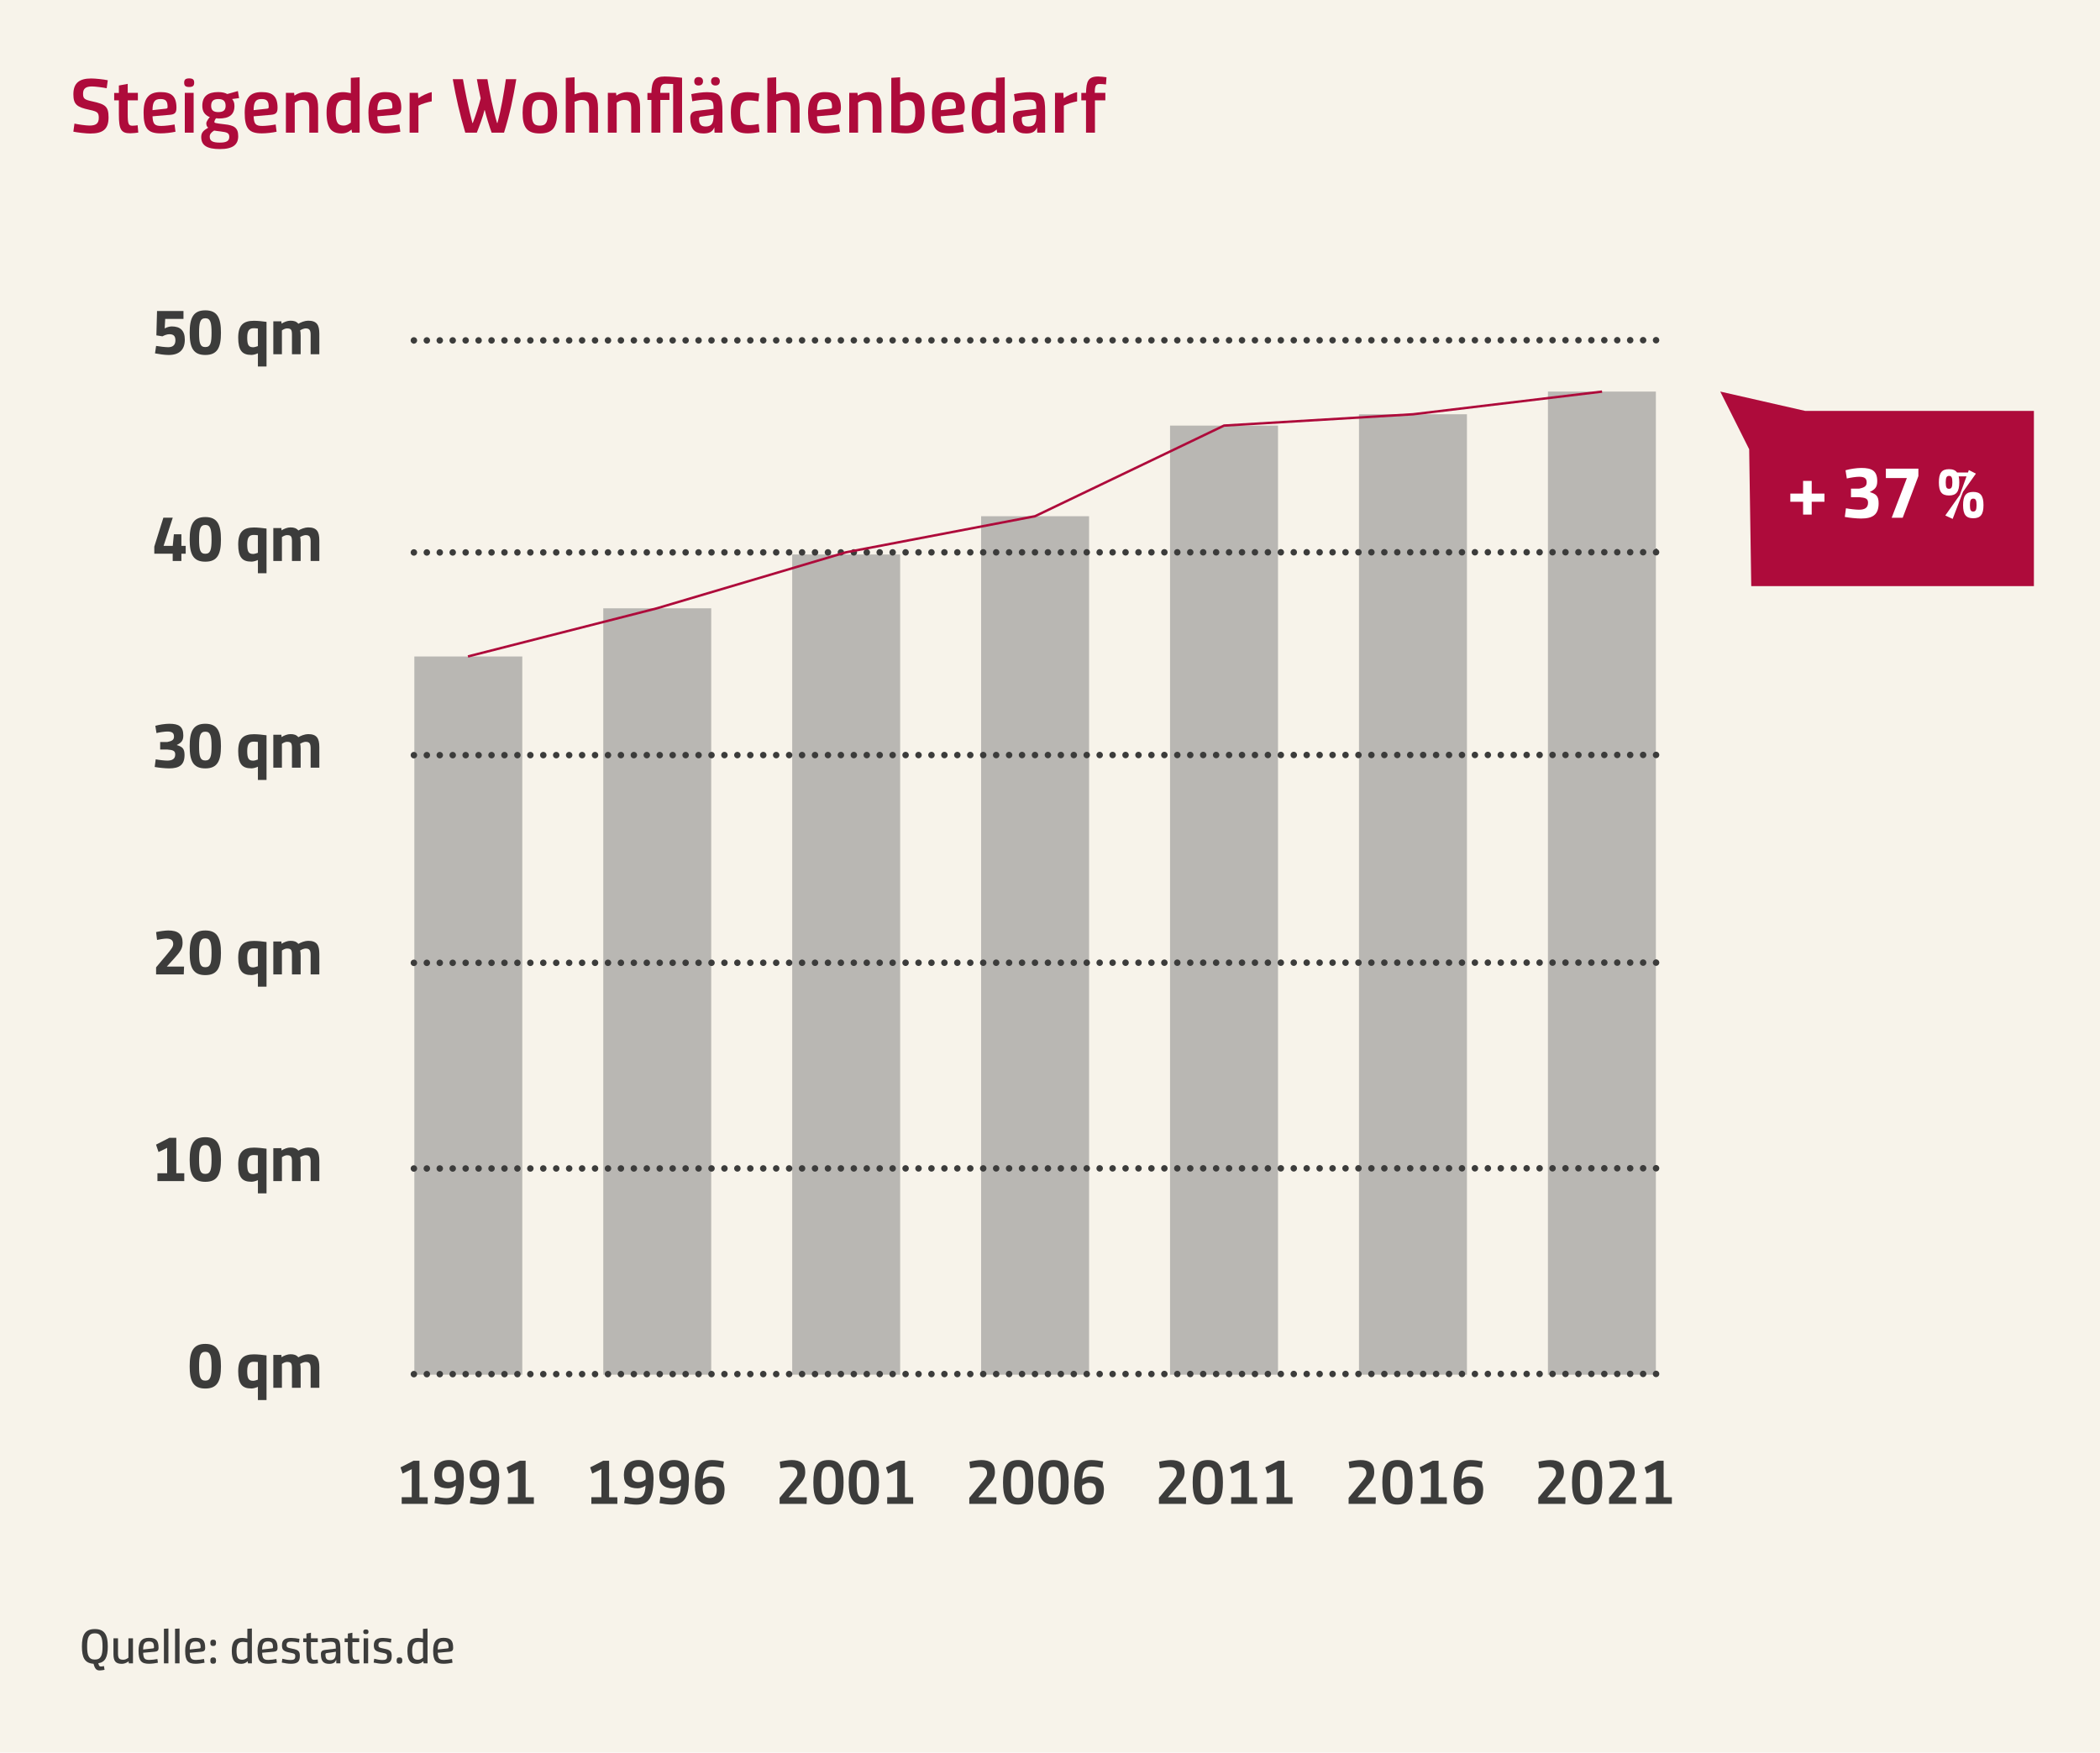 <?xml version="1.0" encoding="UTF-8"?> <svg xmlns="http://www.w3.org/2000/svg" xmlns:xlink="http://www.w3.org/1999/xlink" id="Ebene_1" data-name="Ebene 1" viewBox="0 0 1300 1085"><defs><style> .cls-1, .cls-2, .cls-3, .cls-4 { fill: none; } .cls-5 { fill: #3c3c3b; } .cls-6 { fill: #7c7c7b; } .cls-7 { clip-path: url(#clippath-1); } .cls-8 { clip-path: url(#clippath-3); } .cls-9 { clip-path: url(#clippath-4); } .cls-10 { clip-path: url(#clippath-2); } .cls-11 { clip-path: url(#clippath-7); } .cls-12 { clip-path: url(#clippath-6); } .cls-13 { clip-path: url(#clippath-5); } .cls-14 { fill: #f7f3ea; } .cls-15 { fill: #fff; } .cls-2, .cls-3 { stroke: #3c3c3b; stroke-linecap: round; stroke-linejoin: round; } .cls-3 { stroke-dasharray: 0 8.01; stroke-width: 4px; } .cls-16 { opacity: .5; } .cls-4 { stroke: #ae0b3b; stroke-width: 1.5px; } .cls-17 { fill: #ae0b3b; } .cls-18 { clip-path: url(#clippath); } </style><clipPath id="clippath"><rect class="cls-1" x="-77.52" y="4.97" width="2805.18" height="1033.78"></rect></clipPath><clipPath id="clippath-1"><rect class="cls-1" x="952.92" y="194.62" width="114.63" height="704.23"></rect></clipPath><clipPath id="clippath-2"><rect class="cls-1" x="835.96" y="208.65" width="114.63" height="690.19"></rect></clipPath><clipPath id="clippath-3"><rect class="cls-1" x="719" y="215.67" width="114.63" height="683.18"></rect></clipPath><clipPath id="clippath-4"><rect class="cls-1" x="602.05" y="271.8" width="114.63" height="627.05"></rect></clipPath><clipPath id="clippath-5"><rect class="cls-1" x="485.09" y="295.48" width="114.63" height="603.37"></rect></clipPath><clipPath id="clippath-6"><rect class="cls-1" x="368.14" y="328.8" width="114.62" height="570.05"></rect></clipPath><clipPath id="clippath-7"><rect class="cls-1" x="251.18" y="358.62" width="114.63" height="540.23"></rect></clipPath></defs><rect class="cls-14" width="1300" height="1085"></rect><g><path class="cls-5" d="M66.73,1019.24c0,6.76-1.71,9.82-5.87,10.43.37,1.5.64,2.02,1.56,2.02.64,0,1.5-.15,1.93-.28l.37,2.32c-.61.15-2.05.4-2.91.4-2.14,0-3.03-.92-3.91-4.13-5.47-.37-7.19-3.79-7.19-10.76s1.83-10.73,8.01-10.73,8.01,3.88,8.01,10.73ZM58.71,1027.4c3.82,0,4.77-2.63,4.77-8.13s-.95-8.13-4.77-8.13-4.77,2.72-4.77,8.13.92,8.13,4.77,8.13Z"></path><path class="cls-5" d="M82.32,1014.23v15.5h-2.57l-.12-1.22c-1.5,1.04-2.84,1.53-4.22,1.53-3.73,0-5.17-1.65-5.17-5.96v-9.85h2.81v9.45c0,2.88.67,3.82,3.33,3.82,1.01,0,2.11-.46,3.12-1.25v-12.02h2.81Z"></path><path class="cls-5" d="M98.15,1020.13c0,1.65-.67,2.26-2.38,2.42l-7.16.64c.18,3.55.92,4.43,3.91,4.43,1.38,0,3.42-.27,4.92-.58l.31,2.32c-1.59.34-3.82.64-5.47.64-4.74,0-6.51-1.77-6.51-8.01,0-5.66,1.96-8.07,6.39-8.07s5.99,1.68,5.99,6.21ZM94.73,1020.49c.4-.03.61-.31.61-.64,0-2.75-.76-3.67-3.21-3.67-2.57,0-3.49,1.38-3.52,4.98l6.12-.67Z"></path><path class="cls-5" d="M101.48,1008.32l2.78-.15v21.56h-2.78v-21.41Z"></path><path class="cls-5" d="M108.36,1008.32l2.78-.15v21.56h-2.78v-21.41Z"></path><path class="cls-5" d="M127.02,1020.13c0,1.65-.67,2.26-2.39,2.42l-7.16.64c.18,3.55.92,4.43,3.91,4.43,1.38,0,3.42-.27,4.92-.58l.31,2.32c-1.59.34-3.82.64-5.47.64-4.74,0-6.51-1.77-6.51-8.01,0-5.66,1.96-8.07,6.39-8.07s5.99,1.68,5.99,6.21ZM123.59,1020.49c.4-.03.61-.31.61-.64,0-2.75-.76-3.67-3.21-3.67-2.57,0-3.49,1.38-3.52,4.98l6.12-.67Z"></path><path class="cls-5" d="M131.97,1015.08c1.22,0,1.77.58,1.77,1.96s-.55,1.96-1.77,1.96-1.77-.55-1.77-1.96.55-1.96,1.77-1.96ZM131.97,1026.06c1.22,0,1.77.58,1.77,1.96s-.55,1.96-1.77,1.96-1.77-.55-1.77-1.96.55-1.96,1.77-1.96Z"></path><path class="cls-5" d="M153.52,1029.73l-.18-1.28c-1.13,1.01-2.35,1.59-4.01,1.59-3.91,0-5.84-2.02-5.84-8.04s2.32-8.01,6.51-8.01c.95,0,2.2.21,3.12.4v-6.05l2.81-.18v21.59h-2.42ZM150.04,1027.5c1.1,0,2.08-.46,3.09-1.28v-9.45c-.58-.12-2.11-.34-2.66-.34-2.57,0-4.04,1.19-4.04,5.5s.95,5.57,3.61,5.57Z"></path><path class="cls-5" d="M171.81,1020.13c0,1.65-.67,2.26-2.38,2.42l-7.16.64c.18,3.55.92,4.43,3.91,4.43,1.38,0,3.42-.27,4.92-.58l.31,2.32c-1.59.34-3.82.64-5.47.64-4.74,0-6.51-1.77-6.51-8.01,0-5.66,1.96-8.07,6.39-8.07s5.99,1.68,5.99,6.21ZM168.38,1020.49c.4-.03.61-.31.61-.64,0-2.75-.76-3.67-3.21-3.67-2.57,0-3.49,1.38-3.52,4.98l6.12-.67Z"></path><path class="cls-5" d="M174.43,1029.24l.37-2.35c1.41.4,3.55.79,4.95.79,2.17,0,3.03-.49,3.03-2.29,0-1.47-.52-1.74-2.97-2.23-4.13-.76-5.26-1.65-5.26-4.56,0-3.46,1.96-4.62,5.66-4.62,1.5,0,3.64.28,5.17.58l-.24,2.32c-1.44-.31-3.42-.61-4.71-.61-2.02,0-3.03.43-3.03,2.14,0,1.41.61,1.68,3.42,2.23,3.85.73,4.8,1.5,4.8,4.56,0,3.55-1.53,4.8-5.6,4.8-1.74,0-3.85-.37-5.6-.76Z"></path><path class="cls-5" d="M193.88,1029.97c-3.39,0-4.19-1.44-4.19-7.43v-5.93h-1.99v-2.35h1.99v-2.94l2.81-.55v3.46h4.22v2.38h-4.22v5.81c0,4.37.31,5.14,2.05,5.14.64,0,1.68-.12,2.11-.21l.21,2.32c-.61.12-2.11.31-3,.31Z"></path><path class="cls-5" d="M198.65,1023.89c0-1.53.86-2.26,2.51-2.45l6.73-.86c0-3.33-.28-4.22-3.36-4.22-1.35,0-3.49.28-5.11.67l-.34-2.29c1.8-.43,4.1-.76,5.84-.76,5.17,0,5.78,1.71,5.78,7.71v8.04h-2.51l-.06-2.29c-.67,1.9-1.99,2.6-4.34,2.6-3.61,0-5.14-1.74-5.14-6.15ZM204.43,1027.77c2.63,0,3.49-1.41,3.49-4.98v-.24l-5.78.86c-.43.06-.67.37-.67.79,0,2.6.73,3.58,2.97,3.58Z"></path><path class="cls-5" d="M219.53,1029.97c-3.39,0-4.19-1.44-4.19-7.43v-5.93h-1.99v-2.35h1.99v-2.94l2.81-.55v3.46h4.22v2.38h-4.22v5.81c0,4.37.31,5.14,2.05,5.14.64,0,1.68-.12,2.11-.21l.21,2.32c-.61.12-2.11.31-3,.31Z"></path><path class="cls-5" d="M226.5,1008.75c1.19,0,1.62.49,1.62,1.47s-.43,1.44-1.62,1.44-1.62-.46-1.62-1.44.43-1.47,1.62-1.47ZM225.12,1029.73v-15.5h2.78v15.5h-2.78Z"></path><path class="cls-5" d="M231.3,1029.24l.37-2.35c1.41.4,3.55.79,4.95.79,2.17,0,3.03-.49,3.03-2.29,0-1.47-.52-1.74-2.97-2.23-4.13-.76-5.26-1.65-5.26-4.56,0-3.46,1.96-4.62,5.66-4.62,1.5,0,3.64.28,5.17.58l-.24,2.32c-1.44-.31-3.42-.61-4.71-.61-2.02,0-3.03.43-3.03,2.14,0,1.41.61,1.68,3.42,2.23,3.85.73,4.8,1.5,4.8,4.56,0,3.55-1.53,4.8-5.6,4.8-1.74,0-3.85-.37-5.6-.76Z"></path><path class="cls-5" d="M247.29,1026.06c1.22,0,1.77.58,1.77,1.96s-.55,1.96-1.77,1.96-1.77-.55-1.77-1.96.55-1.96,1.77-1.96Z"></path><path class="cls-5" d="M262.24,1029.73l-.18-1.28c-1.13,1.01-2.35,1.59-4.01,1.59-3.91,0-5.84-2.02-5.84-8.04s2.32-8.01,6.51-8.01c.95,0,2.2.21,3.12.4v-6.05l2.81-.18v21.59h-2.42ZM258.76,1027.5c1.1,0,2.08-.46,3.09-1.28v-9.45c-.58-.12-2.11-.34-2.66-.34-2.57,0-4.04,1.19-4.04,5.5s.95,5.57,3.61,5.57Z"></path><path class="cls-5" d="M280.52,1020.13c0,1.65-.67,2.26-2.38,2.42l-7.16.64c.18,3.55.92,4.43,3.91,4.43,1.38,0,3.42-.27,4.92-.58l.31,2.32c-1.59.34-3.82.64-5.47.64-4.74,0-6.51-1.77-6.51-8.01,0-5.66,1.96-8.07,6.39-8.07s5.99,1.68,5.99,6.21ZM277.1,1020.49c.4-.03.61-.31.61-.64,0-2.75-.76-3.67-3.21-3.67-2.57,0-3.49,1.38-3.52,4.98l6.12-.67Z"></path></g><g><g class="cls-18"><g class="cls-16"><g class="cls-7"><rect class="cls-6" x="958.23" y="242.42" width="66.83" height="608.64"></rect></g></g><g class="cls-16"><g class="cls-10"><rect class="cls-6" x="841.27" y="256.45" width="66.83" height="594.6"></rect></g></g><g class="cls-16"><g class="cls-8"><rect class="cls-6" x="724.32" y="263.47" width="66.83" height="587.59"></rect></g></g><g class="cls-16"><g class="cls-9"><rect class="cls-6" x="607.36" y="319.59" width="66.83" height="531.46"></rect></g></g><g class="cls-16"><g class="cls-13"><rect class="cls-6" x="490.41" y="343.27" width="66.83" height="507.78"></rect></g></g><g class="cls-16"><g class="cls-12"><rect class="cls-6" x="373.45" y="376.59" width="66.83" height="474.46"></rect></g></g><g class="cls-16"><g class="cls-11"><rect class="cls-6" x="256.49" y="406.41" width="66.83" height="444.64"></rect></g></g></g><path class="cls-2" d="M256.21,850.58h0M1025.35,849.82h0"></path><path class="cls-2" d="M256.21,722.77h0M1025.35,722.01h0"></path><path class="cls-2" d="M256.21,595.46h0M1025.35,594.7h0"></path><path class="cls-2" d="M256.21,468.14h0M1025.35,467.38h0"></path><path class="cls-2" d="M256.21,340.83h0M1025.35,340.07h0"></path><path class="cls-2" d="M256.21,212.29h0M1025.35,211.53h0"></path><g><path class="cls-5" d="M104.36,219.76c-2.47,0-5.97-.52-8.4-1l.68-4.62c2.27.4,5.77.8,7.49.8,3.07,0,4.46-1.55,4.46-4.26s-1.19-3.78-3.82-3.78c-1.35,0-3.07.68-4.22,1.31l-3.74-.6.4-15.09h16.37v4.9h-11.31l-.32,5.89c1.11-.6,2.83-1.23,4.38-1.23,5.26,0,8.08,2.55,8.08,8.2,0,6.33-3.5,9.48-10.04,9.48Z"></path><path class="cls-5" d="M136.78,206.02c0,9-2.11,13.74-9.68,13.74s-9.68-4.74-9.68-13.74,2.11-13.9,9.68-13.9,9.68,4.86,9.68,13.9ZM127.1,214.86c3.23,0,3.86-2.63,3.86-8.84s-.64-9-3.86-9-3.86,2.71-3.86,9,.64,8.84,3.86,8.84Z"></path><path class="cls-5" d="M155.54,219.72c-5.65,0-8.08-2.83-8.08-10.63s3.19-10.51,9.8-10.51c2.19,0,5.62.36,7.73.68v27.64h-5.34v-8.2c-1.04.52-2.83,1.04-4.1,1.04ZM156.74,214.98c.76,0,2.31-.48,2.91-.72v-10.87c-.6-.12-1.95-.2-2.51-.2-2.71,0-4.1,1.27-4.1,5.85s.92,5.93,3.7,5.93Z"></path><path class="cls-5" d="M169.2,219.32v-20.39h4.98l.12,1.43c1.55-1,3.62-1.83,5.5-1.83,2.15,0,3.66.44,4.9,1.91,1.47-.92,4.1-1.91,6.05-1.91,5.3,0,6.93,2.55,6.93,8.04v12.74h-5.38v-11.95c0-2.99-.72-4.06-3.15-4.06-.84,0-2.55.64-3.35,1.23.2.56.32,1.75.32,3.19v11.59h-5.38v-11.95c0-3.27-.52-4.06-3.15-4.06-.8,0-2.07.52-3.07,1.23v14.78h-5.34Z"></path></g><g><path class="cls-5" d="M112.29,342.79v4.5h-5.38v-4.5h-11.39v-4.38l5.62-17.92h5.81l-5.69,17.44h5.69l.68-7.17h4.66v7.17h2.67v4.86h-2.67Z"></path><path class="cls-5" d="M136.78,333.99c0,9-2.11,13.74-9.68,13.74s-9.68-4.74-9.68-13.74,2.11-13.9,9.68-13.9,9.68,4.86,9.68,13.9ZM127.1,342.83c3.23,0,3.86-2.63,3.86-8.84s-.64-9-3.86-9-3.86,2.71-3.86,9,.64,8.84,3.86,8.84Z"></path><path class="cls-5" d="M155.54,347.69c-5.65,0-8.08-2.83-8.08-10.63s3.19-10.51,9.8-10.51c2.19,0,5.62.36,7.73.68v27.64h-5.34v-8.2c-1.04.52-2.83,1.04-4.1,1.04ZM156.74,342.95c.76,0,2.31-.48,2.91-.72v-10.87c-.6-.12-1.95-.2-2.51-.2-2.71,0-4.1,1.27-4.1,5.85s.92,5.93,3.7,5.93Z"></path><path class="cls-5" d="M169.2,347.29v-20.39h4.98l.12,1.43c1.55-1,3.62-1.83,5.5-1.83,2.15,0,3.66.44,4.9,1.91,1.47-.92,4.1-1.91,6.05-1.91,5.3,0,6.93,2.55,6.93,8.04v12.74h-5.38v-11.95c0-2.99-.72-4.06-3.15-4.06-.84,0-2.55.64-3.35,1.23.2.56.32,1.75.32,3.19v11.59h-5.38v-11.95c0-3.27-.52-4.06-3.15-4.06-.8,0-2.07.52-3.07,1.23v14.78h-5.34Z"></path></g><g><path class="cls-5" d="M107.71,455.98c0-2.31-1.27-3.11-4.18-3.11-1.55,0-4.82.48-6.65.96l-.72-4.5c2.35-.68,5.97-1.27,8.64-1.27,5.85,0,8.68,1.63,8.68,7.25,0,3.27-1.27,4.5-3.98,5.85v.12c3.27,1,4.74,2.07,4.74,6.09,0,6.13-3.15,8.32-9.6,8.32-2.27,0-6.33-.4-8.88-.88l.64-4.74c1.91.4,5.42.8,7.17.8,3.19,0,4.9-1.12,4.9-3.82,0-2.39-1.59-2.75-4.9-3.03h-4.42v-4.66h4.42c2.95-.6,4.14-1.31,4.14-3.39Z"></path><path class="cls-5" d="M136.78,461.96c0,9-2.11,13.74-9.68,13.74s-9.68-4.74-9.68-13.74,2.11-13.9,9.68-13.9,9.68,4.86,9.68,13.9ZM127.1,470.8c3.23,0,3.86-2.63,3.86-8.84s-.64-9-3.86-9-3.86,2.71-3.86,9,.64,8.84,3.86,8.84Z"></path><path class="cls-5" d="M155.54,475.66c-5.65,0-8.08-2.83-8.08-10.63s3.19-10.51,9.8-10.51c2.19,0,5.62.36,7.73.68v27.64h-5.34v-8.2c-1.04.52-2.83,1.04-4.1,1.04ZM156.74,470.92c.76,0,2.31-.48,2.91-.72v-10.87c-.6-.12-1.95-.2-2.51-.2-2.71,0-4.1,1.27-4.1,5.85s.92,5.93,3.7,5.93Z"></path><path class="cls-5" d="M169.2,475.26v-20.39h4.98l.12,1.43c1.55-1,3.62-1.83,5.5-1.83,2.15,0,3.66.44,4.9,1.91,1.47-.92,4.1-1.91,6.05-1.91,5.3,0,6.93,2.55,6.93,8.04v12.74h-5.38v-11.95c0-2.99-.72-4.06-3.15-4.06-.84,0-2.55.64-3.35,1.23.2.56.32,1.75.32,3.19v11.59h-5.38v-11.95c0-3.27-.52-4.06-3.15-4.06-.8,0-2.07.52-3.07,1.23v14.78h-5.34Z"></path></g><g><path class="cls-5" d="M104.12,576.03c5.97,0,8.92,2.19,8.92,7.53,0,3.62-1.39,5.66-5.5,10.12l-4.26,4.7h10.67l-.2,4.86h-17.12v-4.38l6.49-7.73c3.27-3.9,4.1-5.1,4.1-6.81,0-2.35-1.59-3.27-4.14-3.27-1.31,0-4.46.48-5.85.84l-.6-4.86c1.95-.48,5.73-1,7.49-1Z"></path><path class="cls-5" d="M136.78,589.93c0,9-2.11,13.74-9.68,13.74s-9.68-4.74-9.68-13.74,2.11-13.9,9.68-13.9,9.68,4.86,9.68,13.9ZM127.1,598.77c3.23,0,3.86-2.63,3.86-8.84s-.64-9-3.86-9-3.86,2.71-3.86,9,.64,8.84,3.86,8.84Z"></path><path class="cls-5" d="M155.54,603.63c-5.65,0-8.08-2.83-8.08-10.63s3.19-10.51,9.8-10.51c2.19,0,5.62.36,7.73.68v27.64h-5.34v-8.2c-1.04.52-2.83,1.04-4.1,1.04ZM156.74,598.89c.76,0,2.31-.48,2.91-.72v-10.87c-.6-.12-1.95-.2-2.51-.2-2.71,0-4.1,1.27-4.1,5.85s.92,5.93,3.7,5.93Z"></path><path class="cls-5" d="M169.2,603.23v-20.39h4.98l.12,1.43c1.55-1,3.62-1.83,5.5-1.83,2.15,0,3.66.44,4.9,1.91,1.47-.92,4.1-1.91,6.05-1.91,5.3,0,6.93,2.55,6.93,8.04v12.74h-5.38v-11.95c0-2.99-.72-4.06-3.15-4.06-.84,0-2.55.64-3.35,1.23.2.56.32,1.75.32,3.19v11.59h-5.38v-11.95c0-3.27-.52-4.06-3.15-4.06-.8,0-2.07.52-3.07,1.23v14.78h-5.34Z"></path></g><g><path class="cls-5" d="M97.47,726.34h6.01v-15.73l-5.34,2.59-1.55-4.58,8.24-4.22h4.3v21.94h4.94v4.86h-16.61v-4.86Z"></path><path class="cls-5" d="M136.78,717.9c0,9-2.11,13.74-9.68,13.74s-9.68-4.74-9.68-13.74,2.11-13.9,9.68-13.9,9.68,4.86,9.68,13.9ZM127.1,726.74c3.23,0,3.86-2.63,3.86-8.84s-.64-9-3.86-9-3.86,2.71-3.86,9,.64,8.84,3.86,8.84Z"></path><path class="cls-5" d="M155.54,731.6c-5.65,0-8.08-2.83-8.08-10.63s3.19-10.51,9.8-10.51c2.19,0,5.62.36,7.73.68v27.64h-5.34v-8.2c-1.04.52-2.83,1.04-4.1,1.04ZM156.74,726.86c.76,0,2.31-.48,2.91-.72v-10.87c-.6-.12-1.95-.2-2.51-.2-2.71,0-4.1,1.27-4.1,5.85s.92,5.93,3.7,5.93Z"></path><path class="cls-5" d="M169.2,731.2v-20.39h4.98l.12,1.43c1.55-1,3.62-1.83,5.5-1.83,2.15,0,3.66.44,4.9,1.91,1.47-.92,4.1-1.91,6.05-1.91,5.3,0,6.93,2.55,6.93,8.04v12.74h-5.38v-11.95c0-2.99-.72-4.06-3.15-4.06-.84,0-2.55.64-3.35,1.23.2.56.32,1.75.32,3.19v11.59h-5.38v-11.95c0-3.27-.52-4.06-3.15-4.06-.8,0-2.07.52-3.07,1.23v14.78h-5.34Z"></path></g><g><path class="cls-5" d="M136.78,845.87c0,9-2.11,13.74-9.68,13.74s-9.68-4.74-9.68-13.74,2.11-13.9,9.68-13.9,9.68,4.86,9.68,13.9ZM127.1,854.71c3.23,0,3.86-2.63,3.86-8.84s-.64-9-3.86-9-3.86,2.71-3.86,9,.64,8.84,3.86,8.84Z"></path><path class="cls-5" d="M155.54,859.57c-5.65,0-8.08-2.83-8.08-10.63s3.19-10.51,9.8-10.51c2.19,0,5.62.36,7.73.68v27.64h-5.34v-8.2c-1.04.52-2.83,1.04-4.1,1.04ZM156.74,854.83c.76,0,2.31-.48,2.91-.72v-10.87c-.6-.12-1.95-.2-2.51-.2-2.71,0-4.1,1.27-4.1,5.85s.92,5.93,3.7,5.93Z"></path><path class="cls-5" d="M169.2,859.17v-20.39h4.98l.12,1.43c1.55-1,3.62-1.83,5.5-1.83,2.15,0,3.66.44,4.9,1.91,1.47-.92,4.1-1.91,6.05-1.91,5.3,0,6.93,2.55,6.93,8.04v12.74h-5.38v-11.95c0-2.99-.72-4.06-3.15-4.06-.84,0-2.55.64-3.35,1.23.2.56.32,1.75.32,3.19v11.59h-5.38v-11.95c0-3.27-.52-4.06-3.15-4.06-.8,0-2.07.52-3.07,1.23v14.78h-5.34Z"></path></g><g><path class="cls-5" d="M248.68,926.89h6.21v-17.36l-5.66,2.75-1.31-3.86,8.08-4.1h3.66v22.58h5.1v4.1h-16.09v-4.1Z"></path><path class="cls-5" d="M277.96,903.87c6.61,0,9.2,4.46,9.2,11.19,0,12.07-2.87,16.41-10.55,16.41-2.35,0-5.5-.48-7.65-.92l.56-4.02c1.95.44,4.82.92,6.89.92,4.42,0,5.54-2.51,5.81-7.73-1.12.88-3.11,1.67-4.86,1.67-5.62,0-8.56-2.51-8.56-8.2s3.11-9.32,9.16-9.32ZM278.03,917.53c1.63,0,2.99-.68,4.18-1.55.08-.44.08-1.27.08-1.75,0-3.35-.92-6.29-4.26-6.29-3.11,0-4.38,1.79-4.38,5.18,0,2.91,1.43,4.42,4.38,4.42Z"></path><path class="cls-5" d="M299.86,903.87c6.61,0,9.2,4.46,9.2,11.19,0,12.07-2.87,16.41-10.55,16.41-2.35,0-5.5-.48-7.65-.92l.56-4.02c1.95.44,4.82.92,6.89.92,4.42,0,5.54-2.51,5.81-7.73-1.12.88-3.11,1.67-4.86,1.67-5.62,0-8.56-2.51-8.56-8.2s3.11-9.32,9.16-9.32ZM299.94,917.53c1.63,0,2.99-.68,4.18-1.55.08-.44.08-1.27.08-1.75,0-3.35-.92-6.29-4.26-6.29-3.11,0-4.38,1.79-4.38,5.18,0,2.91,1.43,4.42,4.38,4.42Z"></path><path class="cls-5" d="M314.4,926.89h6.21v-17.36l-5.66,2.75-1.31-3.86,8.08-4.1h3.66v22.58h5.1v4.1h-16.09v-4.1Z"></path></g><g><path class="cls-5" d="M366.09,926.89h6.21v-17.36l-5.66,2.75-1.31-3.86,8.08-4.1h3.66v22.58h5.1v4.1h-16.09v-4.1Z"></path><path class="cls-5" d="M395.37,903.87c6.61,0,9.2,4.46,9.2,11.19,0,12.07-2.87,16.41-10.55,16.41-2.35,0-5.5-.48-7.65-.92l.56-4.02c1.95.44,4.82.92,6.89.92,4.42,0,5.54-2.51,5.81-7.73-1.12.88-3.11,1.67-4.86,1.67-5.62,0-8.56-2.51-8.56-8.2s3.11-9.32,9.16-9.32ZM395.45,917.53c1.63,0,2.99-.68,4.18-1.55.08-.44.08-1.27.08-1.75,0-3.35-.92-6.29-4.26-6.29-3.11,0-4.38,1.79-4.38,5.18,0,2.91,1.43,4.42,4.38,4.42Z"></path><path class="cls-5" d="M417.27,903.87c6.61,0,9.2,4.46,9.2,11.19,0,12.07-2.87,16.41-10.55,16.41-2.35,0-5.5-.48-7.65-.92l.56-4.02c1.95.44,4.82.92,6.89.92,4.42,0,5.54-2.51,5.81-7.73-1.12.88-3.11,1.67-4.86,1.67-5.62,0-8.56-2.51-8.56-8.2s3.11-9.32,9.16-9.32ZM417.35,917.53c1.63,0,2.99-.68,4.18-1.55.08-.44.08-1.27.08-1.75,0-3.35-.92-6.29-4.26-6.29-3.11,0-4.38,1.79-4.38,5.18,0,2.91,1.43,4.42,4.38,4.42Z"></path><path class="cls-5" d="M439.38,931.47c-6.61,0-9.2-4.42-9.2-11.19,0-11.27,2.83-16.41,10.55-16.41,2.35,0,5.3.44,7.41.88l-.52,3.98c-1.95-.4-4.62-.84-6.69-.84-4.38,0-5.46,2.75-5.85,7.73,1.11-.68,3.19-1.63,4.94-1.63,5.34,0,8.52,2.43,8.52,8.12,0,6.17-2.91,9.36-9.16,9.36ZM439.3,927.41c3.19,0,4.38-1.75,4.38-5.1,0-2.95-1.43-4.38-4.38-4.38-1.59,0-3.15.96-4.14,1.59-.12.44-.16,1.12-.16,1.59,0,3.35.96,6.29,4.3,6.29Z"></path></g><g><path class="cls-5" d="M489.92,903.87c5.7,0,8.56,2.19,8.56,7.41,0,3.54-1.31,5.46-5.5,10.16l-4.78,5.46h11.27l-.16,4.1h-16.69v-3.7l6.69-8.08c3.42-4.14,4.3-5.42,4.3-7.33,0-2.71-1.75-3.74-4.54-3.74-1.35,0-4.46.48-5.89.88l-.52-4.06c1.91-.52,5.46-1.08,7.25-1.08Z"></path><path class="cls-5" d="M522.22,917.73c0,8.84-1.91,13.7-9.36,13.7s-9.36-4.86-9.36-13.7,1.91-13.86,9.36-13.86,9.36,4.98,9.36,13.86ZM512.86,927.29c3.82,0,4.46-3.15,4.46-9.56s-.64-9.72-4.46-9.72-4.46,3.23-4.46,9.72.64,9.56,4.46,9.56Z"></path><path class="cls-5" d="M544.13,917.73c0,8.84-1.91,13.7-9.36,13.7s-9.36-4.86-9.36-13.7,1.91-13.86,9.36-13.86,9.36,4.98,9.36,13.86ZM534.77,927.29c3.82,0,4.46-3.15,4.46-9.56s-.64-9.72-4.46-9.72-4.46,3.23-4.46,9.72.64,9.56,4.46,9.56Z"></path><path class="cls-5" d="M549.22,926.89h6.21v-17.36l-5.66,2.75-1.31-3.86,8.08-4.1h3.66v22.58h5.1v4.1h-16.09v-4.1Z"></path></g><g><path class="cls-5" d="M607.34,903.87c5.7,0,8.56,2.19,8.56,7.41,0,3.54-1.31,5.46-5.5,10.16l-4.78,5.46h11.27l-.16,4.1h-16.69v-3.7l6.69-8.08c3.42-4.14,4.3-5.42,4.3-7.33,0-2.71-1.75-3.74-4.54-3.74-1.35,0-4.46.48-5.89.88l-.52-4.06c1.91-.52,5.46-1.08,7.25-1.08Z"></path><path class="cls-5" d="M639.64,917.73c0,8.84-1.91,13.7-9.36,13.7s-9.36-4.86-9.36-13.7,1.91-13.86,9.36-13.86,9.36,4.98,9.36,13.86ZM630.28,927.29c3.82,0,4.46-3.15,4.46-9.56s-.64-9.72-4.46-9.72-4.46,3.23-4.46,9.72.64,9.56,4.46,9.56Z"></path><path class="cls-5" d="M661.54,917.73c0,8.84-1.91,13.7-9.36,13.7s-9.36-4.86-9.36-13.7,1.91-13.86,9.36-13.86,9.36,4.98,9.36,13.86ZM652.19,927.29c3.82,0,4.46-3.15,4.46-9.56s-.64-9.72-4.46-9.72-4.46,3.23-4.46,9.72.64,9.56,4.46,9.56Z"></path><path class="cls-5" d="M674.21,931.47c-6.61,0-9.2-4.42-9.2-11.19,0-11.27,2.83-16.41,10.55-16.41,2.35,0,5.3.44,7.41.88l-.52,3.98c-1.95-.4-4.62-.84-6.69-.84-4.38,0-5.46,2.75-5.85,7.73,1.11-.68,3.19-1.63,4.94-1.63,5.34,0,8.52,2.43,8.52,8.12,0,6.17-2.91,9.36-9.16,9.36ZM674.13,927.41c3.19,0,4.38-1.75,4.38-5.1,0-2.95-1.43-4.38-4.38-4.38-1.59,0-3.15.96-4.14,1.59-.12.44-.16,1.12-.16,1.59,0,3.35.96,6.29,4.3,6.29Z"></path></g><g><path class="cls-5" d="M724.75,903.87c5.7,0,8.56,2.19,8.56,7.41,0,3.54-1.31,5.46-5.5,10.16l-4.78,5.46h11.27l-.16,4.1h-16.69v-3.7l6.69-8.08c3.42-4.14,4.3-5.42,4.3-7.33,0-2.71-1.75-3.74-4.54-3.74-1.35,0-4.46.48-5.89.88l-.52-4.06c1.91-.52,5.46-1.08,7.25-1.08Z"></path><path class="cls-5" d="M757.05,917.73c0,8.84-1.91,13.7-9.36,13.7s-9.36-4.86-9.36-13.7,1.91-13.86,9.36-13.86,9.36,4.98,9.36,13.86ZM747.69,927.29c3.82,0,4.46-3.15,4.46-9.56s-.64-9.72-4.46-9.72-4.46,3.23-4.46,9.72.64,9.56,4.46,9.56Z"></path><path class="cls-5" d="M762.15,926.89h6.21v-17.36l-5.66,2.75-1.31-3.86,8.08-4.1h3.66v22.58h5.1v4.1h-16.09v-4.1Z"></path><path class="cls-5" d="M784.05,926.89h6.21v-17.36l-5.66,2.75-1.31-3.86,8.08-4.1h3.66v22.58h5.1v4.1h-16.09v-4.1Z"></path></g><g><path class="cls-5" d="M842.16,903.87c5.7,0,8.56,2.19,8.56,7.41,0,3.54-1.31,5.46-5.5,10.16l-4.78,5.46h11.27l-.16,4.1h-16.69v-3.7l6.69-8.08c3.42-4.14,4.3-5.42,4.3-7.33,0-2.71-1.75-3.74-4.54-3.74-1.35,0-4.46.48-5.89.88l-.52-4.06c1.91-.52,5.46-1.08,7.25-1.08Z"></path><path class="cls-5" d="M874.46,917.73c0,8.84-1.91,13.7-9.36,13.7s-9.36-4.86-9.36-13.7,1.91-13.86,9.36-13.86,9.36,4.98,9.36,13.86ZM865.1,927.29c3.82,0,4.46-3.15,4.46-9.56s-.64-9.72-4.46-9.72-4.46,3.23-4.46,9.72.64,9.56,4.46,9.56Z"></path><path class="cls-5" d="M879.56,926.89h6.21v-17.36l-5.66,2.75-1.31-3.86,8.08-4.1h3.66v22.58h5.1v4.1h-16.09v-4.1Z"></path><path class="cls-5" d="M909.03,931.47c-6.61,0-9.2-4.42-9.2-11.19,0-11.27,2.83-16.41,10.55-16.41,2.35,0,5.3.44,7.41.88l-.52,3.98c-1.95-.4-4.62-.84-6.69-.84-4.38,0-5.46,2.75-5.85,7.73,1.11-.68,3.19-1.63,4.94-1.63,5.34,0,8.52,2.43,8.52,8.12,0,6.17-2.91,9.36-9.16,9.36ZM908.95,927.41c3.19,0,4.38-1.75,4.38-5.1,0-2.95-1.43-4.38-4.38-4.38-1.59,0-3.15.96-4.14,1.59-.12.44-.16,1.12-.16,1.59,0,3.35.96,6.29,4.3,6.29Z"></path></g><g><path class="cls-5" d="M959.58,903.87c5.69,0,8.56,2.19,8.56,7.41,0,3.54-1.31,5.46-5.5,10.16l-4.78,5.46h11.27l-.16,4.1h-16.69v-3.7l6.69-8.08c3.42-4.14,4.3-5.42,4.3-7.33,0-2.71-1.75-3.74-4.54-3.74-1.35,0-4.46.48-5.89.88l-.52-4.06c1.91-.52,5.46-1.08,7.25-1.08Z"></path><path class="cls-5" d="M991.88,917.73c0,8.84-1.91,13.7-9.36,13.7s-9.36-4.86-9.36-13.7,1.91-13.86,9.36-13.86,9.36,4.98,9.36,13.86ZM982.52,927.29c3.82,0,4.46-3.15,4.46-9.56s-.64-9.72-4.46-9.72-4.46,3.23-4.46,9.72.64,9.56,4.46,9.56Z"></path><path class="cls-5" d="M1003.39,903.87c5.69,0,8.56,2.19,8.56,7.41,0,3.54-1.31,5.46-5.5,10.16l-4.78,5.46h11.27l-.16,4.1h-16.69v-3.7l6.69-8.08c3.42-4.14,4.3-5.42,4.3-7.33,0-2.71-1.75-3.74-4.54-3.74-1.35,0-4.46.48-5.89.88l-.52-4.06c1.91-.52,5.46-1.08,7.25-1.08Z"></path><path class="cls-5" d="M1018.88,926.89h6.21v-17.36l-5.66,2.75-1.31-3.86,8.08-4.1h3.66v22.58h5.1v4.1h-16.09v-4.1Z"></path></g><polygon class="cls-17" points="1259.08 254.4 1259.08 362.84 1084.11 362.84 1082.82 278.11 1064.92 242.41 1117.58 254.4 1259.08 254.4"></polygon><g><path class="cls-15" d="M1121.53,318.57h-5.33v-7.94h-7.9v-5.06h7.9v-7.85h5.33v7.85h7.9v5.06h-7.9v7.94Z"></path><path class="cls-15" d="M1155.56,298.67c0-2.62-1.44-3.52-4.74-3.52-1.76,0-5.46.54-7.54,1.08l-.81-5.1c2.66-.77,6.77-1.44,9.79-1.44,6.63,0,9.84,1.85,9.84,8.21,0,3.7-1.44,5.1-4.51,6.63v.14c3.7,1.13,5.37,2.35,5.37,6.91,0,6.95-3.57,9.43-10.88,9.43-2.57,0-7.18-.45-10.06-.99l.72-5.37c2.17.45,6.14.9,8.12.9,3.61,0,5.55-1.26,5.55-4.33,0-2.71-1.81-3.11-5.55-3.43h-5.01v-5.28h5.01c3.34-.68,4.69-1.49,4.69-3.84Z"></path><path class="cls-15" d="M1187.57,290.14v4.6l-9.7,25.77h-6.82l9.39-24.55h-13v-5.82h20.13Z"></path><path class="cls-15" d="M1217.36,294.92h-4.83c.27,1.04.36,2.26.36,3.7,0,5.82-1.85,8.12-6.36,8.12s-6.27-2.3-6.27-8.12,1.76-8.17,6.27-8.17c2.35,0,3.97.63,5.01,2.08h6.73l.54-1.53,4.38,2.21-7.99,11.24-6.41,16.79-4.56-2.12,8.98-12.68,4.15-11.51ZM1206.53,302.6c1.49,0,2.08-.99,2.08-3.97s-.54-4.02-2.03-4.02-2.08.95-2.08,4.02.54,3.97,2.03,3.97ZM1221.51,304.54c4.51,0,6.36,2.3,6.36,8.17s-1.85,8.12-6.36,8.12-6.27-2.3-6.27-8.12,1.76-8.17,6.27-8.17ZM1221.51,316.68c1.49,0,2.08-.99,2.08-3.97s-.54-4.02-2.03-4.02-2.08.95-2.08,4.02.54,3.97,2.03,3.97Z"></path></g></g><g><path class="cls-17" d="M55.92,82.67c-2.76,0-7.89-.63-10.51-1.16l.68-4.99c2.37.53,7.17,1.21,9.25,1.21,3.92,0,5.81-1.16,5.81-4.75,0-3.34-.92-3.97-5.76-4.99-7.75-1.65-9.97-3.29-9.97-9.63,0-7.07,3.82-9.78,11.04-9.78,2.47,0,7.6.53,10.26,1.11l-.68,4.94c-2.23-.48-7.12-1.11-9.1-1.11-3.82,0-5.52,1.31-5.52,4.45s.87,3.73,5.71,4.79c8.18,1.79,10.07,3.15,10.07,9.97,0,7.46-3.78,9.93-11.28,9.93Z"></path><path class="cls-17" d="M80.61,82.52c-5.66,0-7.02-2.37-7.02-11.62v-8.76h-2.91v-4.6h2.91v-4.6l5.47-1.02v5.57h6.29v4.65h-6.29v8.33c0,6.34.48,7.36,2.95,7.36.92,0,2.52-.15,3.2-.29l.39,4.55c-1.07.15-3.53.44-4.99.44Z"></path><path class="cls-17" d="M109.22,66.83c0,3.05-1.11,4.02-4.16,4.26l-10.65.92c.24,4.79,1.26,5.96,5.47,5.96,2.18,0,5.71-.44,8.18-.92l.58,4.5c-2.57.58-6.44,1.02-9.15,1.02-7.79,0-10.6-2.9-10.6-12.73,0-8.91,3.15-12.83,10.46-12.83,6.88,0,9.88,2.61,9.88,9.83ZM102.83,67.27c.63-.05.92-.44.92-.97,0-3.73-1.11-4.99-4.45-4.99-3.63,0-4.84,1.89-4.89,6.88l8.42-.92Z"></path><path class="cls-17" d="M117.11,48.53c2.32,0,3.1.82,3.1,2.66s-.77,2.66-3.1,2.66-3.1-.82-3.1-2.66.77-2.66,3.1-2.66ZM114.4,82.13v-24.64h5.47v24.64h-5.47Z"></path><path class="cls-17" d="M124.56,84.84c0-2.86,1.5-4.12,4.36-5.81-.87-.48-1.21-1.55-1.21-2.76,0-.92,1.45-3.1,2.18-3.73-3.15-1.36-4.65-3.49-4.65-7.02,0-6,3.58-8.52,9.88-8.52,2.52,0,4.26.48,5.57,1.21l6.58-1.84.73,4.36-4.31.58c.92,1.06,1.45,2.28,1.45,4.26,0,5.57-3.39,7.79-9.63,7.79-.34,0-1.36-.1-1.74-.15-.44.39-1.07,1.74-1.07,2.18,0,.73.34.87,6.25,1.55,5.96.63,8.52,2.08,8.52,7.36s-3.34,7.99-11.33,7.99-11.57-2.28-11.57-7.46ZM136.18,88.28c4.21,0,5.76-1.16,5.76-3.53s-1.31-2.9-5.47-3.39c-1.36-.19-2.76-.29-3.92-.53-1.84,1.16-2.71,2.23-2.71,3.78,0,2.57,1.6,3.68,6.34,3.68ZM135.12,69.4c3.05,0,4.55-1.11,4.55-3.87,0-2.9-1.4-4.21-4.55-4.21s-4.41,1.45-4.41,4.21,1.5,3.87,4.41,3.87Z"></path><path class="cls-17" d="M171.81,66.83c0,3.05-1.11,4.02-4.16,4.26l-10.65.92c.24,4.79,1.26,5.96,5.47,5.96,2.18,0,5.71-.44,8.18-.92l.58,4.5c-2.57.58-6.44,1.02-9.15,1.02-7.79,0-10.6-2.9-10.6-12.73,0-8.91,3.15-12.83,10.46-12.83,6.88,0,9.88,2.61,9.88,9.83ZM165.42,67.27c.63-.05.92-.44.92-.97,0-3.73-1.11-4.99-4.45-4.99-3.63,0-4.84,1.89-4.89,6.88l8.42-.92Z"></path><path class="cls-17" d="M176.99,82.13v-24.64h5.08l.19,1.69c2.03-1.36,4.31-2.18,6.68-2.18,5.96,0,7.99,3.05,7.99,9.83v15.3h-5.47v-14.72c0-4.16-1.06-5.52-4.55-5.52-1.45,0-3.1.73-4.45,1.69v18.54h-5.47Z"></path><path class="cls-17" d="M217.95,82.13l-.34-1.94c-1.69,1.55-3.58,2.42-6.2,2.42-6.15,0-9.25-3.29-9.25-12.78s3.58-12.78,10.36-12.78c1.36,0,3.34.34,4.65.63v-9.49l5.47-.34v34.28h-4.7ZM212.86,77.73c1.5,0,2.9-.68,4.31-1.84v-13.6c-.82-.19-2.95-.53-3.73-.53-3.58,0-5.62,1.69-5.62,7.94s1.31,8.04,5.04,8.04Z"></path><path class="cls-17" d="M248.4,66.83c0,3.05-1.11,4.02-4.16,4.26l-10.65.92c.24,4.79,1.26,5.96,5.47,5.96,2.18,0,5.71-.44,8.18-.92l.58,4.5c-2.57.58-6.44,1.02-9.15,1.02-7.79,0-10.6-2.9-10.6-12.73,0-8.91,3.15-12.83,10.46-12.83,6.88,0,9.88,2.61,9.88,9.83ZM242,67.27c.63-.05.92-.44.92-.97,0-3.73-1.11-4.99-4.45-4.99-3.63,0-4.84,1.89-4.89,6.88l8.42-.92Z"></path><path class="cls-17" d="M259.04,65.43v16.7h-5.47v-24.64h5.18l.19,3.34c1.84-1.36,5.81-3.34,8.33-3.78v5.71c-2.32.39-6.44,1.6-8.23,2.66Z"></path><path class="cls-17" d="M313.17,49.02h6.44c-1.89,11.38-3.97,21.5-7.6,33.12h-7.65c-1.55-4.21-3.24-9.83-4.26-13.94h-.19c-.87,3.82-3.29,10.31-4.75,13.94h-7.12c-3.53-11.81-5.76-21.84-7.75-33.12h6.29c1.5,8.47,3.44,18.01,5.86,27.11h.24c1.69-4.31,3.83-10.89,4.89-15.25-.77-3.49-1.84-8.47-2.37-11.86h6.54c1.4,8.57,3.53,19.08,5.96,27.11h.24c2.23-8.09,3.97-18.3,5.23-27.11Z"></path><path class="cls-17" d="M344.87,69.79c0,9.1-2.86,12.83-10.7,12.83s-10.65-3.73-10.65-12.83,2.86-12.78,10.65-12.78,10.7,3.82,10.7,12.78ZM334.17,77.78c3.92,0,4.99-2.23,4.99-7.99s-1.06-7.99-4.99-7.99-4.99,2.13-4.99,7.99,1.06,7.99,4.99,7.99Z"></path><path class="cls-17" d="M350.24,82.13v-33.94l5.47-.34v10.55c1.55-.58,4.16-1.4,5.96-1.4,6.44,0,8.52,2.71,8.52,9.88v15.25h-5.47v-14.72c0-4.21-1.21-5.52-4.99-5.52-1.06,0-3.24.77-4.02,1.11v19.12h-5.47Z"></path><path class="cls-17" d="M376.29,82.13v-24.64h5.08l.19,1.69c2.03-1.36,4.31-2.18,6.68-2.18,5.96,0,7.99,3.05,7.99,9.83v15.3h-5.47v-14.72c0-4.16-1.06-5.52-4.55-5.52-1.45,0-3.1.73-4.45,1.69v18.54h-5.47Z"></path><path class="cls-17" d="M403.25,82.13v-20.24h-2.47v-4.36h2.47c.19-7.5,2.03-10.17,8.18-10.17,3.39,0,8.13.48,10.8.77v33.99h-5.52v-30.11c-1.6-.1-3.24-.15-4.55-.15-2.61,0-3.44,1.16-3.44,5.62h5.71v4.41h-5.66v20.24h-5.52Z"></path><path class="cls-17" d="M427.31,72.84c0-2.76,1.5-3.97,4.41-4.26l10.02-1.21c0-4.5-.48-5.71-4.79-5.71-2.08,0-5.62.44-8.38,1.06l-.63-4.45c3.1-.68,6.97-1.21,9.73-1.21,8.33,0,9.54,2.57,9.54,12.2v12.88h-4.89l-.1-3.29c-1.11,2.71-3.1,3.78-6.78,3.78-5.57,0-8.13-2.81-8.13-9.78ZM432.44,47.71c1.89,0,2.76,1.11,2.76,2.61s-.87,2.61-2.76,2.61-2.66-1.07-2.66-2.61.87-2.61,2.66-2.61ZM436.8,78.31c3.73,0,4.94-1.99,4.94-6.88v-.34l-7.99,1.16c-.68.1-1.02.53-1.02,1.16,0,3.44,1.02,4.89,4.07,4.89ZM442.9,47.71c1.84,0,2.71,1.11,2.71,2.61s-.87,2.61-2.71,2.61-2.71-1.07-2.71-2.61.82-2.61,2.71-2.61Z"></path><path class="cls-17" d="M470.01,57.88l-.53,4.89c-1.5-.29-4.07-.63-5.81-.63-4.26,0-5.52,2.03-5.52,7.65s1.36,7.65,5.76,7.65c1.74,0,4.16-.34,5.76-.68l.48,4.99c-2.08.44-5.13.82-7.07.82-7.79,0-10.65-3.2-10.65-12.78s3.15-12.73,10.6-12.73c1.65,0,4.94.39,6.97.82Z"></path><path class="cls-17" d="M475.04,82.13v-33.94l5.47-.34v10.55c1.55-.58,4.16-1.4,5.96-1.4,6.44,0,8.52,2.71,8.52,9.88v15.25h-5.47v-14.72c0-4.21-1.21-5.52-4.99-5.52-1.06,0-3.24.77-4.02,1.11v19.12h-5.47Z"></path><path class="cls-17" d="M520.55,66.83c0,3.05-1.11,4.02-4.16,4.26l-10.65.92c.24,4.79,1.26,5.96,5.47,5.96,2.18,0,5.71-.44,8.18-.92l.58,4.5c-2.57.58-6.44,1.02-9.15,1.02-7.79,0-10.6-2.9-10.6-12.73,0-8.91,3.15-12.83,10.46-12.83,6.88,0,9.88,2.61,9.88,9.83ZM514.16,67.27c.63-.05.92-.44.92-.97,0-3.73-1.11-4.99-4.45-4.99-3.63,0-4.84,1.89-4.89,6.88l8.42-.92Z"></path><path class="cls-17" d="M525.72,82.13v-24.64h5.08l.19,1.69c2.03-1.36,4.31-2.18,6.68-2.18,5.96,0,7.99,3.05,7.99,9.83v15.3h-5.47v-14.72c0-4.16-1.06-5.52-4.55-5.52-1.45,0-3.1.73-4.45,1.69v18.54h-5.47Z"></path><path class="cls-17" d="M562.61,57.05c7.07,0,9.73,3.29,9.73,12.73s-3,12.78-11.62,12.78c-2.57,0-6.25-.39-8.96-.73v-33.65l5.47-.34v10.75c1.16-.58,3.97-1.55,5.37-1.55ZM560.82,77.82c3.63,0,5.81-1.5,5.81-7.94s-1.45-7.94-5.28-7.94c-1.16,0-3.24.77-4.12,1.26v14.38c.77.1,2.81.24,3.58.24Z"></path><path class="cls-17" d="M597.23,66.83c0,3.05-1.11,4.02-4.16,4.26l-10.65.92c.24,4.79,1.26,5.96,5.47,5.96,2.18,0,5.71-.44,8.18-.92l.58,4.5c-2.57.58-6.44,1.02-9.15,1.02-7.79,0-10.6-2.9-10.6-12.73,0-8.91,3.15-12.83,10.46-12.83,6.88,0,9.88,2.61,9.88,9.83ZM590.84,67.27c.63-.05.92-.44.92-.97,0-3.73-1.11-4.99-4.45-4.99-3.63,0-4.84,1.89-4.89,6.88l8.42-.92Z"></path><path class="cls-17" d="M617.31,82.13l-.34-1.94c-1.69,1.55-3.58,2.42-6.2,2.42-6.15,0-9.25-3.29-9.25-12.78s3.58-12.78,10.36-12.78c1.36,0,3.34.34,4.65.63v-9.49l5.47-.34v34.28h-4.7ZM612.23,77.73c1.5,0,2.9-.68,4.31-1.84v-13.6c-.82-.19-2.95-.53-3.73-.53-3.58,0-5.62,1.69-5.62,7.94s1.31,8.04,5.04,8.04Z"></path><path class="cls-17" d="M627.09,72.84c0-2.76,1.5-3.97,4.41-4.26l10.02-1.21c0-4.5-.48-5.71-4.79-5.71-2.08,0-5.62.44-8.38,1.06l-.63-4.45c3.1-.68,6.97-1.21,9.73-1.21,8.33,0,9.54,2.57,9.54,12.2v12.88h-4.89l-.1-3.29c-1.11,2.71-3.1,3.78-6.78,3.78-5.57,0-8.13-2.81-8.13-9.78ZM636.58,78.31c3.73,0,4.94-1.99,4.94-6.88v-.34l-7.99,1.16c-.68.1-1.02.53-1.02,1.16,0,3.44,1.02,4.89,4.07,4.89Z"></path><path class="cls-17" d="M658.56,65.43v16.7h-5.47v-24.64h5.18l.19,3.34c1.84-1.36,5.81-3.34,8.33-3.78v5.71c-2.32.39-6.44,1.6-8.23,2.66Z"></path><path class="cls-17" d="M672.3,82.13v-20h-2.91v-4.6h2.91c.19-7.21,1.31-10.17,7.55-10.17,1.55,0,3.73.29,5.13.48l-.34,4.45c-1.06-.15-2.76-.29-3.97-.29-2.42,0-2.95,1.31-2.95,5.47h6.54v4.65h-6.44v20h-5.52Z"></path></g><line class="cls-3" x1="1025.18" y1="850.55" x2="252.03" y2="850.69"></line><line class="cls-3" x1="1025.18" y1="723.24" x2="252.03" y2="723.38"></line><line class="cls-3" x1="1025.18" y1="595.93" x2="252.03" y2="596.07"></line><line class="cls-3" x1="1025.18" y1="467.35" x2="252.03" y2="467.49"></line><line class="cls-3" x1="1025.18" y1="341.87" x2="252.03" y2="342.01"></line><line class="cls-3" x1="1025.18" y1="210.6" x2="252.03" y2="210.74"></line><polyline class="cls-4" points="289.69 406.39 406.7 376.58 523.71 341.92 640.72 319.58 757.73 263.47 874.75 256.46 991.75 242.43"></polyline></svg> 